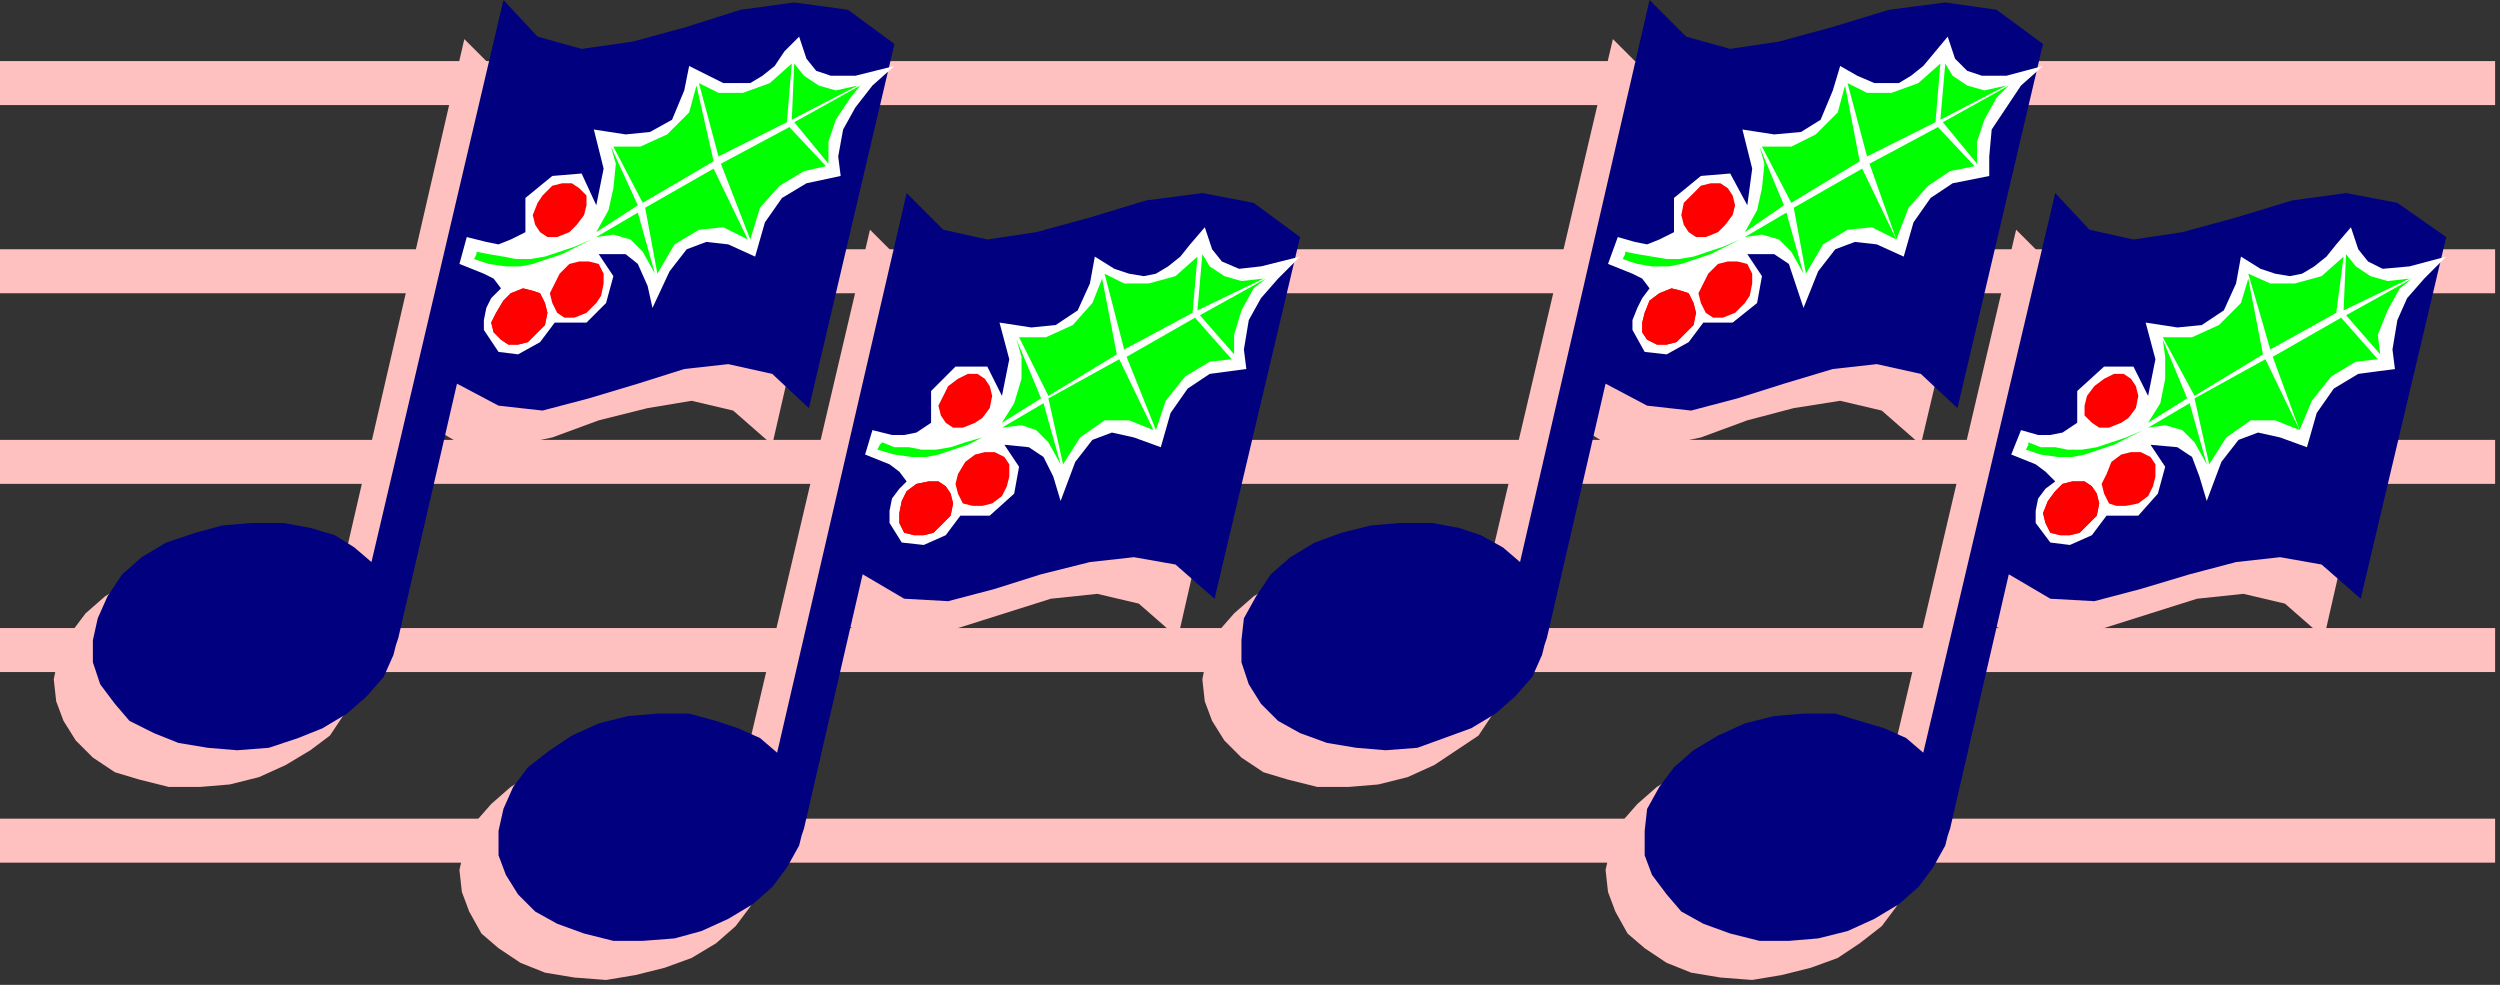 <?xml version="1.0" encoding="UTF-8" standalone="no"?>
<svg
   xmlns:dc="http://purl.org/dc/elements/1.1/"
   xmlns:cc="http://creativecommons.org/ns#"
   xmlns:rdf="http://www.w3.org/1999/02/22-rdf-syntax-ns#"
   xmlns:svg="http://www.w3.org/2000/svg"
   xmlns="http://www.w3.org/2000/svg"
   xmlns:sodipodi="http://sodipodi.sourceforge.net/DTD/sodipodi-0.dtd"
   xmlns:inkscape="http://www.inkscape.org/namespaces/inkscape"
   version="1.0"
   width="270.669mm"
   height="106.627mm"
   id="svg143"
   sodipodi:docname="XMAS002.WMF">
  <rect width="100%" height="100%" fill="#333333" stroke="none"/>
  <sodipodi:namedview
     pagecolor="#ffffff"
     bordercolor="#666666"
     borderopacity="1"
     objecttolerance="10"
     gridtolerance="10"
     guidetolerance="10"
     inkscape:pageopacity="0"
     inkscape:pageshadow="2"
     inkscape:window-width="640"
     inkscape:window-height="480"
     id="namedview145" />
  <defs
     id="defs3">
    <pattern
       id="WMFhbasepattern"
       patternUnits="userSpaceOnUse"
       width="6"
       height="6"
       x="0"
       y="0" />
  </defs>
  <path
     style="fill:#ffc0c0;fill-rule:evenodd;fill-opacity:1;stroke:none;"
     d="  M 0,353   L 1021,353   L 1021,335   L 0,335   L 0,353  z "
     id="path5" />
  <path
     style="fill:#ffc0c0;fill-rule:evenodd;fill-opacity:1;stroke:none;"
     d="  M 0,275   L 1021,275   L 1021,257   L 0,257   L 0,275  z "
     id="path7" />
  <path
     style="fill:#ffc0c0;fill-rule:evenodd;fill-opacity:1;stroke:none;"
     d="  M 0,198   L 1021,198   L 1021,180   L 0,180   L 0,198  z "
     id="path9" />
  <path
     style="fill:#ffc0c0;fill-rule:evenodd;fill-opacity:1;stroke:none;"
     d="  M 0,120   L 1021,120   L 1021,102   L 0,102   L 0,120  z "
     id="path11" />
  <path
     style="fill:#ffc0c0;fill-rule:evenodd;fill-opacity:1;stroke:none;"
     d="  M 0,43   L 1021,43   L 1021,25   L 0,25   L 0,43  z "
     id="path13" />
  <path
     style="fill:#ffc0c0;fill-rule:evenodd;fill-opacity:1;stroke:none;"
     d="  M 137,246   L 129,240   L 121,235   L 111,232   L 101,229   L 88,229   L 75,230   L 64,233   L 53,238   L 43,244   L 35,251   L 29,259   L 24,268   L 22,278   L 23,287   L 26,295   L 31,303   L 38,310   L 47,316   L 57,319   L 69,322   L 82,322   L 94,321   L 106,318   L 117,313   L 127,307   L 135,301   L 141,292   L 145,283   L 147,280   L 148,276   L 172,172   L 189,182   L 207,183   L 226,179   L 245,172   L 265,167   L 283,164   L 300,168   L 316,182   L 350,34   L 331,19   L 310,16   L 287,19   L 265,26   L 243,32   L 223,35   L 205,31   L 190,16   L 137,246  z "
     id="path15" />
  <path
     style="fill:#010180;fill-rule:evenodd;fill-opacity:1;stroke:none;"
     d="  M 152,230   L 145,224   L 137,219   L 127,216   L 116,214   L 103,214   L 91,215   L 80,218   L 68,222   L 58,228   L 50,235   L 44,244   L 40,253   L 38,262   L 38,271   L 41,280   L 47,288   L 53,295   L 63,300   L 73,304   L 85,306   L 97,307   L 110,306   L 122,302   L 132,298   L 142,292   L 150,285   L 157,277   L 161,268   L 162,264   L 163,261   L 187,157   L 204,166   L 222,168   L 241,163   L 261,157   L 280,151   L 298,149   L 316,153   L 331,167   L 366,18   L 347,4   L 325,1   L 303,4   L 281,11   L 259,17   L 238,20   L 220,15   L 206,0   L 152,230  z "
     id="path17" />
  <path
     style="fill:#ffffff;fill-rule:evenodd;fill-opacity:1;stroke:none;"
     d="  M 245,104   L 251,113   L 248,124   L 240,132   L 227,132   L 221,140   L 212,145   L 204,144   L 198,135   L 198,131   L 199,126   L 201,122   L 205,118   L 202,114   L 198,112   L 193,110   L 188,108   L 191,97   L 199,99   L 204,100   L 209,98   L 215,95   L 215,81   L 226,72   L 238,71   L 244,84   L 244,84   L 247,69   L 243,53   L 256,55   L 266,54   L 275,49   L 280,37   L 282,27   L 290,31   L 296,34   L 302,34   L 307,34   L 312,31   L 317,27   L 321,21   L 327,15   L 330,24   L 334,29   L 340,31   L 350,31   L 366,27   L 357,35   L 350,44   L 345,53   L 343,64   L 344,72   L 330,75   L 320,81   L 313,91   L 309,105   L 298,100   L 289,99   L 281,102   L 274,111   L 267,126   L 265,117   L 261,108   L 256,104   L 245,104   L 245,104  z "
     id="path19" />
  <path
     style="fill:#ff0000;fill-rule:evenodd;fill-opacity:1;stroke:none;"
     d="  M 240,80   L 240,84   L 239,88   L 236,92   L 233,95   L 228,97   L 224,97   L 221,95   L 219,92   L 218,88   L 220,83   L 222,80   L 226,76   L 230,75   L 234,75   L 237,77   L 240,80  z "
     id="path21" />
  <path
     style="fill:#ff0000;fill-rule:evenodd;fill-opacity:1;stroke:none;"
     d="  M 247,112   L 247,116   L 246,121   L 244,124   L 240,128   L 235,130   L 231,130   L 228,128   L 226,124   L 225,120   L 227,116   L 229,112   L 233,108   L 237,107   L 241,107   L 245,108   L 247,112  z "
     id="path23" />
  <path
     style="fill:#ff0000;fill-rule:evenodd;fill-opacity:1;stroke:none;"
     d="  M 223,124   L 224,128   L 223,133   L 220,136   L 216,140   L 212,141   L 208,141   L 205,139   L 202,136   L 201,132   L 203,128   L 206,123   L 209,120   L 214,118   L 218,119   L 221,120   L 223,124  z "
     id="path25" />
  <path
     style="fill:#ff0000;fill-rule:evenodd;fill-opacity:1;stroke:none;"
     d="  M 223,124   L 224,128   L 223,133   L 220,136   L 216,140   L 212,141   L 208,141   L 205,139   L 202,136   L 201,132   L 203,128   L 206,123   L 209,120   L 214,118   L 218,119   L 221,120   L 223,124  z "
     id="path27" />
  <path
     style="fill:#00ff00;fill-rule:evenodd;fill-opacity:1;stroke:none;"
     d="  M 285,35   L 292,66   L 263,83   L 251,60   L 262,60   L 273,55   L 282,46   L 285,35  z "
     id="path29" />
  <path
     style="fill:#00ff00;fill-rule:evenodd;fill-opacity:1;stroke:none;"
     d="  M 324,26   L 322,50   L 294,64   L 286,34   L 294,38   L 304,38   L 315,34   L 324,26  z "
     id="path31" />
  <path
     style="fill:#00ff00;fill-rule:evenodd;fill-opacity:1;stroke:none;"
     d="  M 306,98   L 292,69   L 264,85   L 269,112   L 276,100   L 286,94   L 296,93   L 306,98  z "
     id="path33" />
  <path
     style="fill:#00ff00;fill-rule:evenodd;fill-opacity:1;stroke:none;"
     d="  M 338,68   L 323,52   L 295,67   L 307,98   L 311,85   L 319,76   L 329,70   L 338,68  z "
     id="path35" />
  <path
     style="fill:#00ff00;fill-rule:evenodd;fill-opacity:1;stroke:none;"
     d="  M 325,26   L 324,49   L 351,35   L 342,37   L 335,35   L 329,31   L 325,26  z "
     id="path37" />
  <path
     style="fill:#00ff00;fill-rule:evenodd;fill-opacity:1;stroke:none;"
     d="  M 339,67   L 325,50   L 352,35   L 348,40   L 342,49   L 339,58   L 339,67  z "
     id="path39" />
  <path
     style="fill:#00ff00;fill-rule:evenodd;fill-opacity:1;stroke:none;"
     d="  M 250,60   L 261,84   L 244,95   L 249,86   L 251,77   L 252,67   L 250,60  z "
     id="path41" />
  <path
     style="fill:#00ff00;fill-rule:evenodd;fill-opacity:1;stroke:none;"
     d="  M 268,112   L 261,87   L 244,97   L 251,96   L 258,98   L 263,103   L 268,112  z "
     id="path43" />
  <path
     style="fill:#00ff00;fill-rule:evenodd;fill-opacity:1;stroke:none;"
     d="  M 195,103   L 200,104   L 206,105   L 211,106   L 217,106   L 223,105   L 229,103   L 235,101   L 242,98   L 236,101   L 230,104   L 224,106   L 218,108   L 213,109   L 207,109   L 200,108   L 194,106   L 195,104   L 195,103  z "
     id="path45" />
  <path
     style="fill:#ffc0c0;fill-rule:evenodd;fill-opacity:1;stroke:none;"
     d="  M 302,324   L 296,318   L 287,313   L 277,310   L 266,307   L 254,307   L 241,308   L 230,312   L 219,316   L 209,322   L 201,329   L 194,337   L 190,347   L 188,356   L 189,365   L 192,373   L 197,382   L 204,388   L 213,394   L 223,398   L 235,400   L 248,401   L 260,399   L 272,396   L 283,392   L 293,386   L 301,379   L 307,371   L 312,362   L 313,358   L 314,354   L 338,251   L 354,260   L 373,261   L 392,257   L 411,251   L 430,245   L 449,243   L 466,247   L 482,261   L 516,112   L 497,98   L 476,95   L 454,98   L 431,104   L 409,111   L 388,114   L 371,109   L 356,94   L 302,324  z "
     id="path47" />
  <path
     style="fill:#010180;fill-rule:evenodd;fill-opacity:1;stroke:none;"
     d="  M 318,308   L 311,302   L 302,298   L 293,295   L 282,292   L 269,292   L 257,293   L 245,296   L 234,301   L 225,307   L 216,314   L 210,322   L 206,331   L 204,340   L 204,350   L 207,358   L 212,366   L 219,373   L 228,378   L 239,382   L 251,385   L 263,385   L 276,384   L 287,381   L 298,376   L 308,370   L 316,363   L 322,355   L 327,346   L 328,342   L 329,339   L 353,235   L 370,245   L 388,246   L 407,241   L 426,235   L 446,230   L 464,228   L 481,231   L 497,245   L 532,97   L 513,83   L 492,79   L 469,82   L 446,89   L 424,95   L 404,98   L 386,94   L 371,79   L 318,308  z "
     id="path49" />
  <path
     style="fill:#ffffff;fill-rule:evenodd;fill-opacity:1;stroke:none;"
     d="  M 411,182   L 417,191   L 415,202   L 405,211   L 393,211   L 387,219   L 378,223   L 369,222   L 364,214   L 364,209   L 365,204   L 368,200   L 371,197   L 368,193   L 364,190   L 359,188   L 354,186   L 357,176   L 365,178   L 370,178   L 375,177   L 381,173   L 381,160   L 391,150   L 404,150   L 410,162   L 410,162   L 413,147   L 409,132   L 422,134   L 432,133   L 441,127   L 446,116   L 448,105   L 456,110   L 462,112   L 468,113   L 473,112   L 478,109   L 483,105   L 487,100   L 493,93   L 496,102   L 500,107   L 507,110   L 516,109   L 532,105   L 523,114   L 516,122   L 511,131   L 509,143   L 510,151   L 495,153   L 486,159   L 479,169   L 475,183   L 464,179   L 455,177   L 447,180   L 440,189   L 434,205   L 431,195   L 427,187   L 421,183   L 411,182  z "
     id="path51" />
  <path
     style="fill:#ff0000;fill-rule:evenodd;fill-opacity:1;stroke:none;"
     d="  M 405,158   L 406,162   L 405,167   L 402,171   L 399,173   L 394,175   L 390,175   L 387,173   L 385,170   L 384,166   L 386,162   L 388,158   L 392,155   L 396,153   L 400,153   L 403,155   L 405,158  z "
     id="path53" />
  <path
     style="fill:#ff0000;fill-rule:evenodd;fill-opacity:1;stroke:none;"
     d="  M 413,190   L 413,195   L 412,199   L 410,203   L 406,206   L 402,207   L 398,207   L 394,206   L 392,202   L 391,198   L 392,194   L 395,189   L 399,186   L 403,185   L 407,185   L 411,187   L 413,190  z "
     id="path55" />
  <path
     style="fill:#ff0000;fill-rule:evenodd;fill-opacity:1;stroke:none;"
     d="  M 389,202   L 390,206   L 389,211   L 386,214   L 382,218   L 378,219   L 374,219   L 370,218   L 368,214   L 368,210   L 369,205   L 371,201   L 375,198   L 380,197   L 384,197   L 387,199   L 389,202  z "
     id="path57" />
  <path
     style="fill:#ff0000;fill-rule:evenodd;fill-opacity:1;stroke:none;"
     d="  M 389,202   L 390,206   L 389,211   L 386,214   L 382,218   L 378,219   L 374,219   L 370,218   L 368,214   L 368,210   L 369,205   L 371,201   L 375,198   L 380,197   L 384,197   L 387,199   L 389,202  z "
     id="path59" />
  <path
     style="fill:#00ff00;fill-rule:evenodd;fill-opacity:1;stroke:none;"
     d="  M 451,114   L 457,145   L 429,162   L 417,138   L 428,138   L 439,133   L 447,124   L 451,114  z "
     id="path61" />
  <path
     style="fill:#00ff00;fill-rule:evenodd;fill-opacity:1;stroke:none;"
     d="  M 490,105   L 488,128   L 460,143   L 452,112   L 460,116   L 470,116   L 481,113   L 490,105  z "
     id="path63" />
  <path
     style="fill:#00ff00;fill-rule:evenodd;fill-opacity:1;stroke:none;"
     d="  M 472,176   L 458,147   L 429,163   L 435,190   L 442,179   L 452,172   L 462,172   L 472,176  z "
     id="path65" />
  <path
     style="fill:#00ff00;fill-rule:evenodd;fill-opacity:1;stroke:none;"
     d="  M 504,147   L 489,130   L 461,146   L 473,176   L 477,164   L 485,154   L 495,148   L 504,147  z "
     id="path67" />
  <path
     style="fill:#00ff00;fill-rule:evenodd;fill-opacity:1;stroke:none;"
     d="  M 492,104   L 490,127   L 517,114   L 508,115   L 501,113   L 495,109   L 492,104  z "
     id="path69" />
  <path
     style="fill:#00ff00;fill-rule:evenodd;fill-opacity:1;stroke:none;"
     d="  M 505,145   L 491,129   L 518,114   L 513,118   L 508,127   L 505,137   L 505,145  z "
     id="path71" />
  <path
     style="fill:#00ff00;fill-rule:evenodd;fill-opacity:1;stroke:none;"
     d="  M 416,139   L 426,163   L 410,173   L 415,165   L 418,155   L 418,146   L 416,139  z "
     id="path73" />
  <path
     style="fill:#00ff00;fill-rule:evenodd;fill-opacity:1;stroke:none;"
     d="  M 434,190   L 427,165   L 410,175   L 418,174   L 424,176   L 429,181   L 434,190  z "
     id="path75" />
  <path
     style="fill:#00ff00;fill-rule:evenodd;fill-opacity:1;stroke:none;"
     d="  M 361,181   L 366,183   L 372,183   L 377,184   L 383,184   L 389,183   L 395,181   L 402,179   L 408,176   L 402,179   L 396,182   L 390,184   L 384,186   L 379,187   L 373,187   L 366,186   L 359,184   L 360,182   L 361,181  z "
     id="path77" />
  <path
     style="fill:#ffc0c0;fill-rule:evenodd;fill-opacity:1;stroke:none;"
     d="  M 771,324   L 764,318   L 756,313   L 746,310   L 735,307   L 723,307   L 710,308   L 699,312   L 688,316   L 678,322   L 670,329   L 663,337   L 659,347   L 657,356   L 658,365   L 661,373   L 666,382   L 673,388   L 682,394   L 692,398   L 704,400   L 717,401   L 729,399   L 741,396   L 752,392   L 761,386   L 770,379   L 776,371   L 780,362   L 781,358   L 782,354   L 806,251   L 824,260   L 842,261   L 861,257   L 880,251   L 899,245   L 918,243   L 935,247   L 951,261   L 985,112   L 966,98   L 945,95   L 922,98   L 900,104   L 878,111   L 857,114   L 840,109   L 825,94   L 771,324  z "
     id="path79" />
  <path
     style="fill:#010180;fill-rule:evenodd;fill-opacity:1;stroke:none;"
     d="  M 787,308   L 780,302   L 771,298   L 761,295   L 751,292   L 738,292   L 726,293   L 714,296   L 703,301   L 693,307   L 685,314   L 679,322   L 674,331   L 673,340   L 673,350   L 676,358   L 682,366   L 688,373   L 697,378   L 708,382   L 720,385   L 732,385   L 744,384   L 756,381   L 767,376   L 777,370   L 785,363   L 791,355   L 796,346   L 797,342   L 798,339   L 822,235   L 839,245   L 857,246   L 876,241   L 896,235   L 915,230   L 933,228   L 950,231   L 966,245   L 1001,97   L 981,83   L 960,79   L 938,82   L 915,89   L 893,95   L 873,98   L 855,94   L 841,79   L 787,308  z "
     id="path81" />
  <path
     style="fill:#ffffff;fill-rule:evenodd;fill-opacity:1;stroke:none;"
     d="  M 880,182   L 886,191   L 883,202   L 875,211   L 862,211   L 856,219   L 847,223   L 839,222   L 833,214   L 833,209   L 834,204   L 837,200   L 841,197   L 837,193   L 833,190   L 828,188   L 823,186   L 827,176   L 834,178   L 839,178   L 844,177   L 850,173   L 850,160   L 861,150   L 873,150   L 879,162   L 879,162   L 882,147   L 878,132   L 891,134   L 901,133   L 910,127   L 915,116   L 917,105   L 925,110   L 931,112   L 937,113   L 942,112   L 947,109   L 952,105   L 956,100   L 962,93   L 965,102   L 969,107   L 975,110   L 986,109   L 1001,105   L 992,114   L 985,122   L 981,131   L 979,143   L 980,151   L 965,153   L 955,159   L 948,169   L 944,183   L 933,179   L 924,177   L 916,180   L 909,189   L 903,205   L 900,195   L 897,187   L 891,183   L 880,182  z "
     id="path83" />
  <path
     style="fill:#ff0000;fill-rule:evenodd;fill-opacity:1;stroke:none;"
     d="  M 874,158   L 875,162   L 874,167   L 871,171   L 868,173   L 863,175   L 859,175   L 856,173   L 853,170   L 853,166   L 854,162   L 857,158   L 861,155   L 865,153   L 869,153   L 872,155   L 874,158  z "
     id="path85" />
  <path
     style="fill:#ff0000;fill-rule:evenodd;fill-opacity:1;stroke:none;"
     d="  M 882,190   L 882,195   L 881,199   L 879,203   L 875,206   L 870,207   L 866,207   L 863,206   L 861,202   L 860,198   L 862,194   L 864,189   L 868,186   L 872,185   L 876,185   L 880,187   L 882,190  z "
     id="path87" />
  <path
     style="fill:#ff0000;fill-rule:evenodd;fill-opacity:1;stroke:none;"
     d="  M 858,202   L 859,206   L 858,211   L 855,214   L 851,218   L 847,219   L 843,219   L 839,218   L 837,214   L 836,210   L 838,205   L 841,201   L 844,198   L 848,197   L 853,197   L 856,199   L 858,202  z "
     id="path89" />
  <path
     style="fill:#ff0000;fill-rule:evenodd;fill-opacity:1;stroke:none;"
     d="  M 858,202   L 859,206   L 858,211   L 855,214   L 851,218   L 847,219   L 843,219   L 839,218   L 837,214   L 836,210   L 838,205   L 841,201   L 844,198   L 848,197   L 853,197   L 856,199   L 858,202  z "
     id="path91" />
  <path
     style="fill:#00ff00;fill-rule:evenodd;fill-opacity:1;stroke:none;"
     d="  M 920,114   L 926,145   L 898,162   L 885,138   L 897,138   L 908,133   L 917,124   L 920,114  z "
     id="path93" />
  <path
     style="fill:#00ff00;fill-rule:evenodd;fill-opacity:1;stroke:none;"
     d="  M 959,105   L 956,128   L 929,143   L 920,112   L 929,116   L 939,116   L 950,113   L 959,105  z "
     id="path95" />
  <path
     style="fill:#00ff00;fill-rule:evenodd;fill-opacity:1;stroke:none;"
     d="  M 941,176   L 927,147   L 898,163   L 904,190   L 911,179   L 921,172   L 931,172   L 941,176  z "
     id="path97" />
  <path
     style="fill:#00ff00;fill-rule:evenodd;fill-opacity:1;stroke:none;"
     d="  M 973,147   L 958,130   L 930,146   L 941,176   L 946,164   L 954,154   L 964,148   L 973,147  z "
     id="path99" />
  <path
     style="fill:#00ff00;fill-rule:evenodd;fill-opacity:1;stroke:none;"
     d="  M 960,104   L 959,127   L 986,114   L 977,115   L 970,113   L 964,109   L 960,104  z "
     id="path101" />
  <path
     style="fill:#00ff00;fill-rule:evenodd;fill-opacity:1;stroke:none;"
     d="  M 974,145   L 960,129   L 987,114   L 982,118   L 977,127   L 973,137   L 974,145  z "
     id="path103" />
  <path
     style="fill:#00ff00;fill-rule:evenodd;fill-opacity:1;stroke:none;"
     d="  M 885,139   L 895,163   L 879,173   L 884,165   L 886,155   L 886,146   L 885,139  z "
     id="path105" />
  <path
     style="fill:#00ff00;fill-rule:evenodd;fill-opacity:1;stroke:none;"
     d="  M 903,190   L 896,165   L 879,175   L 886,174   L 893,176   L 898,181   L 903,190  z "
     id="path107" />
  <path
     style="fill:#00ff00;fill-rule:evenodd;fill-opacity:1;stroke:none;"
     d="  M 830,181   L 835,183   L 841,183   L 846,184   L 852,184   L 858,183   L 864,181   L 870,179   L 877,176   L 871,179   L 865,182   L 859,184   L 853,186   L 848,187   L 842,187   L 835,186   L 829,184   L 830,182   L 830,181  z "
     id="path109" />
  <path
     style="fill:#ffc0c0;fill-rule:evenodd;fill-opacity:1;stroke:none;"
     d="  M 606,246   L 600,240   L 591,235   L 581,232   L 570,229   L 558,229   L 545,230   L 534,233   L 523,238   L 513,244   L 505,251   L 498,259   L 494,268   L 492,278   L 493,287   L 496,295   L 501,303   L 508,310   L 517,316   L 527,319   L 539,322   L 552,322   L 564,321   L 576,318   L 587,313   L 596,307   L 605,301   L 611,292   L 616,283   L 617,280   L 617,276   L 642,172   L 658,182   L 677,183   L 696,179   L 715,172   L 734,167   L 753,164   L 770,168   L 786,182   L 821,34   L 801,19   L 780,16   L 758,19   L 735,26   L 713,32   L 692,35   L 675,31   L 660,16   L 606,246  z "
     id="path111" />
  <path
     style="fill:#010180;fill-rule:evenodd;fill-opacity:1;stroke:none;"
     d="  M 622,230   L 615,224   L 606,219   L 597,216   L 586,214   L 573,214   L 561,215   L 549,218   L 538,222   L 528,228   L 520,235   L 514,244   L 509,253   L 508,262   L 508,271   L 511,280   L 516,288   L 523,295   L 532,300   L 543,304   L 555,306   L 567,307   L 580,306   L 591,302   L 602,298   L 612,292   L 620,285   L 627,277   L 631,268   L 632,264   L 633,261   L 657,157   L 674,166   L 692,168   L 711,163   L 730,157   L 750,151   L 768,149   L 786,153   L 801,167   L 836,18   L 817,4   L 796,1   L 773,4   L 750,11   L 728,17   L 708,20   L 690,15   L 675,0   L 622,230  z "
     id="path113" />
  <path
     style="fill:#ffffff;fill-rule:evenodd;fill-opacity:1;stroke:none;"
     d="  M 715,104   L 721,113   L 719,124   L 709,132   L 697,132   L 691,140   L 682,145   L 673,144   L 668,135   L 668,131   L 670,126   L 672,122   L 675,118   L 672,114   L 668,112   L 663,110   L 658,108   L 662,97   L 669,99   L 674,100   L 679,98   L 685,95   L 685,81   L 696,72   L 708,71   L 715,84   L 715,84   L 717,69   L 713,53   L 726,55   L 737,54   L 745,49   L 750,37   L 753,27   L 760,31   L 767,34   L 772,34   L 777,34   L 782,31   L 787,27   L 792,21   L 797,15   L 800,24   L 805,29   L 811,31   L 821,31   L 836,27   L 827,35   L 821,44   L 815,53   L 814,64   L 814,72   L 799,75   L 790,81   L 783,91   L 779,105   L 768,100   L 759,99   L 751,102   L 744,111   L 738,126   L 735,117   L 732,108   L 726,104   L 716,104   L 715,104  z "
     id="path115" />
  <path
     style="fill:#ff0000;fill-rule:evenodd;fill-opacity:1;stroke:none;"
     d="  M 709,80   L 710,84   L 709,88   L 706,92   L 703,95   L 698,97   L 694,97   L 691,95   L 689,92   L 688,88   L 689,83   L 692,80   L 696,76   L 700,75   L 704,75   L 707,77   L 709,80  z "
     id="path117" />
  <path
     style="fill:#ff0000;fill-rule:evenodd;fill-opacity:1;stroke:none;"
     d="  M 717,112   L 717,116   L 716,121   L 714,124   L 710,128   L 705,130   L 701,130   L 698,128   L 696,124   L 695,120   L 697,116   L 699,112   L 703,108   L 707,107   L 711,107   L 715,108   L 717,112  z "
     id="path119" />
  <path
     style="fill:#ff0000;fill-rule:evenodd;fill-opacity:1;stroke:none;"
     d="  M 693,124   L 694,128   L 693,133   L 690,136   L 686,140   L 682,141   L 678,141   L 674,139   L 672,136   L 672,132   L 673,128   L 675,123   L 679,120   L 684,118   L 688,119   L 691,120   L 693,124  z "
     id="path121" />
  <path
     style="fill:#ff0000;fill-rule:evenodd;fill-opacity:1;stroke:none;"
     d="  M 693,124   L 694,128   L 693,133   L 690,136   L 686,140   L 682,141   L 678,141   L 674,139   L 672,136   L 672,132   L 673,128   L 675,123   L 679,120   L 684,118   L 688,119   L 691,120   L 693,124  z "
     id="path123" />
  <path
     style="fill:#00ff00;fill-rule:evenodd;fill-opacity:1;stroke:none;"
     d="  M 755,35   L 761,66   L 733,83   L 721,60   L 733,60   L 743,55   L 752,46   L 755,35  z "
     id="path125" />
  <path
     style="fill:#00ff00;fill-rule:evenodd;fill-opacity:1;stroke:none;"
     d="  M 794,26   L 792,50   L 764,64   L 756,34   L 764,38   L 774,38   L 785,34   L 794,26  z "
     id="path127" />
  <path
     style="fill:#00ff00;fill-rule:evenodd;fill-opacity:1;stroke:none;"
     d="  M 776,98   L 762,69   L 734,85   L 739,112   L 746,100   L 756,94   L 766,93   L 776,98  z "
     id="path129" />
  <path
     style="fill:#00ff00;fill-rule:evenodd;fill-opacity:1;stroke:none;"
     d="  M 808,68   L 793,52   L 765,67   L 776,98   L 781,85   L 789,76   L 798,70   L 808,68  z "
     id="path131" />
  <path
     style="fill:#00ff00;fill-rule:evenodd;fill-opacity:1;stroke:none;"
     d="  M 796,26   L 794,49   L 821,35   L 812,37   L 805,35   L 799,31   L 796,26  z "
     id="path133" />
  <path
     style="fill:#00ff00;fill-rule:evenodd;fill-opacity:1;stroke:none;"
     d="  M 809,67   L 795,50   L 822,35   L 817,40   L 812,49   L 809,58   L 809,67  z "
     id="path135" />
  <path
     style="fill:#00ff00;fill-rule:evenodd;fill-opacity:1;stroke:none;"
     d="  M 720,60   L 730,84   L 714,95   L 719,86   L 721,77   L 722,67   L 720,60  z "
     id="path137" />
  <path
     style="fill:#00ff00;fill-rule:evenodd;fill-opacity:1;stroke:none;"
     d="  M 738,112   L 731,87   L 714,97   L 721,96   L 728,98   L 733,103   L 738,112  z "
     id="path139" />
  <path
     style="fill:#00ff00;fill-rule:evenodd;fill-opacity:1;stroke:none;"
     d="  M 665,103   L 670,104   L 676,105   L 682,106   L 687,106   L 693,105   L 699,103   L 705,101   L 712,98   L 706,101   L 700,104   L 694,106   L 688,108   L 683,109   L 676,109   L 670,108   L 664,106   L 665,104   L 665,103  z "
     id="path141" />
</svg>
